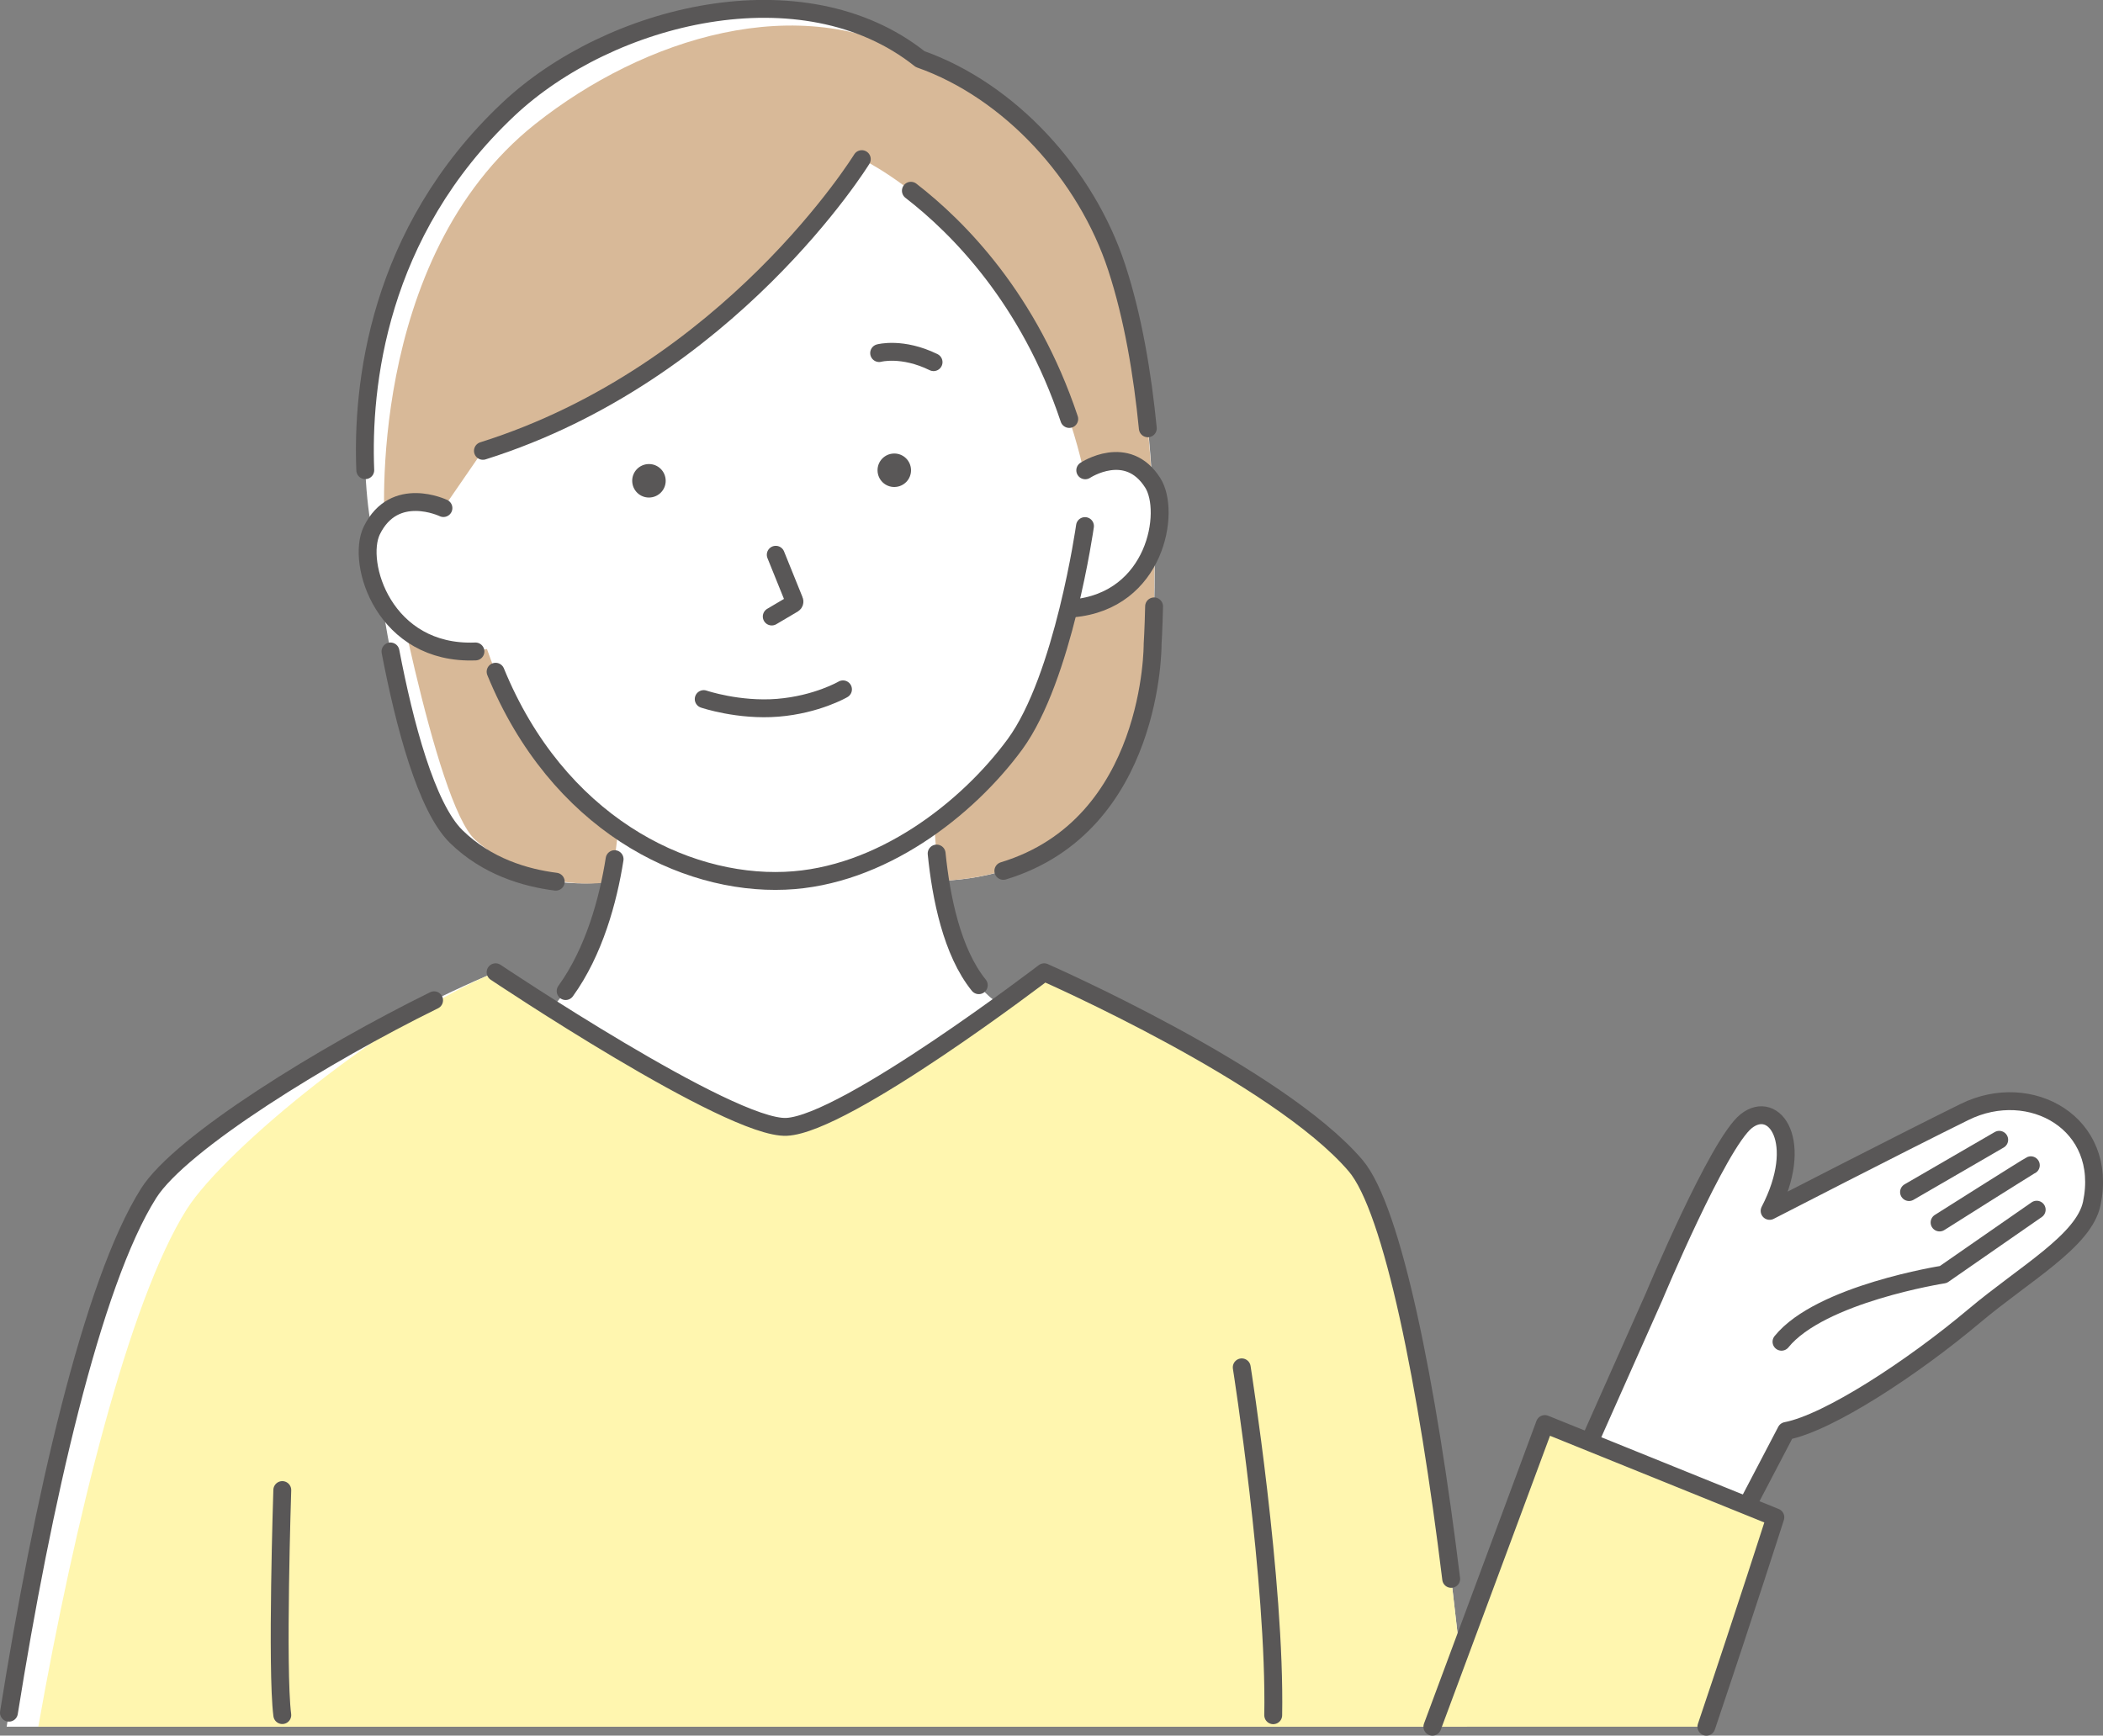 <?xml version="1.0" encoding="UTF-8"?><svg id="_レイヤー_2" xmlns="http://www.w3.org/2000/svg" viewBox="0 0 157.64 130.12"><rect x="0" y="0" width="157.64" height="130.12" fill="#808080" stroke="none"/><defs><style>.cls-1{fill:#595757;}.cls-2{fill:#fff;}.cls-3{fill:#fff6af;}.cls-4{fill:#d8b998;}.cls-5{fill:none;stroke:#595757;stroke-linecap:round;stroke-linejoin:round;stroke-width:1.34px;}</style></defs><g id="_レイヤー_2-2"><path class="cls-2" d="M45.68,66.11s-6.88,1.1-11.47-3.39c-4.28-4.18-6.33-22.96-6.33-22.96,0,0-4.02-18.17,10.24-31.57,7.59-7.14,22.08-10.75,30.86-3.76,6.72,2.37,12.45,8.63,14.74,15.63,3.77,11.52,2.69,28.22,2.69,28.22,0,0,.14,17.09-15.87,17.76l-24.85.06Z"/><path class="cls-4" d="M45.68,66.11s-5.22,1.11-10.04-3.13c-3.06-2.7-6.8-23.54-6.8-23.54,0,0-1.49-20.01,11.29-30.15,8.14-6.45,19.8-10.13,28.83-4.86,6.72,2.37,12.45,8.63,14.74,15.63,3.77,11.52,2.69,28.22,2.69,28.22,0,0,.14,17.09-15.87,17.76l-24.85.06Z"/><path class="cls-2" d="M11.14,89.45c2.9-4.58,18.1-13.35,26.01-16.56,0,0,17.59,11.79,21.81,11.59,4.44-.21,19.31-11.59,19.31-11.59,0,0,17.53,7.69,23.34,14.49,3.49,4.08,6.71,23.91,8.35,42.07H.5c2.49-15.93,6.28-33.11,10.64-40Z"/><path class="cls-2" d="M64.6,11.93s13.32,6.26,16.94,24.82c-.07,1.68-.22,2.7-.22,2.7,0,0-1.6,11.39-5.25,16.36-3.56,4.86-10.07,9.94-17.24,10.23-7.61.31-17.06-4.37-21.69-15.67,0,0-1.89-4.75-3.91-12.27l2.96-4.3c18.52-5.82,28.4-21.87,28.4-21.87Z"/><path class="cls-1" d="M49.9,36.03c.01.69-.54,1.26-1.24,1.27-.69.01-1.26-.54-1.27-1.24-.01-.69.54-1.26,1.24-1.27.69-.01,1.26.54,1.27,1.24Z"/><path class="cls-2" d="M40.13,76.7c4.81-3.81,6.07-11.66,6.26-15.37h23.63c.16,4.17,1.05,12.52,5.78,14.4l-17.1,14.95-18.57-13.97Z"/><path class="cls-1" d="M68.29,35.24c.01.69-.54,1.26-1.24,1.27-.69.01-1.26-.54-1.27-1.24-.01-.69.54-1.26,1.24-1.27.69-.01,1.26.54,1.27,1.24Z"/><path class="cls-5" d="M58.15,41.59l1.39,3.44c.04.09,0,.19-.08.24l-1.61.95"/><path class="cls-5" d="M65.9,26.47s1.73-.47,4.08.68"/><path class="cls-3" d="M13.99,90.67c2.9-4.58,15.24-14.57,23.16-17.78,0,0,17.59,11.79,21.81,11.59,4.44-.21,19.31-11.59,19.31-11.59,0,0,17.53,7.69,23.34,14.49,3.49,4.08,6.71,23.91,8.35,42.07H2.87c2.72-15.33,6.77-31.88,11.12-38.78Z"/><path class="cls-5" d="M63.19,51.68s-1.95,1.14-4.88,1.38c-2.94.24-5.56-.65-5.56-.65"/><path class="cls-5" d="M86.51,45.46c-.04,1.77-.11,2.83-.11,2.83,0,0,.11,13.57-11.19,17"/><path class="cls-5" d="M27.38,35.25c-.25-6.24.87-17.79,10.73-27.06,7.59-7.14,22.08-10.75,30.86-3.76,6.72,2.37,12.45,8.63,14.74,15.63,1.22,3.72,1.93,7.99,2.33,12.05"/><path class="cls-5" d="M41.66,66.1c-2.29-.29-5.16-1.13-7.46-3.38-2.25-2.2-3.89-8.45-4.93-13.88"/><path class="cls-2" d="M80.42,45.61c6.23-.55,7.36-7.26,5.99-9.41-1.92-3.03-5.06-.94-5.06-.94l-2.62,1.25v9.1s1.69,0,1.69,0Z"/><path class="cls-5" d="M80.42,45.61c6.23-.55,7.36-7.26,5.99-9.41-1.92-3.03-5.06-.94-5.06-.94"/><path class="cls-5" d="M37.15,50.36c4.63,11.31,14.08,15.99,21.69,15.67,7.17-.29,13.67-5.37,17.24-10.23,3.64-4.97,5.25-16.36,5.25-16.36"/><path class="cls-2" d="M35.64,48.84c-6.84.27-8.96-6.63-7.77-9.07,1.68-3.44,5.37-1.68,5.37-1.68l2.4,1.35,1.87,9-1.87.4Z"/><path class="cls-5" d="M33.24,38.09s-3.68-1.77-5.37,1.68c-1.19,2.44.93,9.34,7.77,9.07"/><path class="cls-5" d="M64.6,11.93s-9.88,16.04-28.4,21.87"/><path class="cls-5" d="M80.15,31.41c-3-9-8.3-14.35-11.87-17.11"/><path class="cls-5" d="M42.4,74.3c2.14-2.96,3.19-6.83,3.67-9.89"/><path class="cls-5" d="M70.21,63.99c.33,3.27,1.14,7.37,3.16,9.87"/><path class="cls-5" d="M37.15,72.89s17.59,11.79,21.81,11.59c4.44-.21,19.31-11.59,19.31-11.59,0,0,17.53,7.69,23.34,14.49,2.79,3.26,5.4,16.53,7.17,30.99"/><path class="cls-5" d="M93.08,102.51s2.54,16.11,2.36,26.08"/><path class="cls-5" d="M.67,128.4c2.49-15.62,6.21-32.2,10.47-38.94,2.4-3.8,13.24-10.46,21.4-14.47"/><path class="cls-2" d="M119.14,108.11l4.85-10.9s4.8-11.49,6.91-13.16,4.43,1.56,1.75,6.73c0,0,9.69-4.99,14.62-7.42,4.93-2.43,10.79.86,9.53,6.86-.59,2.82-5.03,5.25-8.83,8.45-4.59,3.86-10.9,8-14.08,8.61l-2.93,5.6-11.81-4.78Z"/><path class="cls-5" d="M152.67,90.69l-7,4.86s-9.22,1.44-12.13,5.04"/><path class="cls-5" d="M152.23,87.36c-.17.07-6.84,4.29-6.84,4.29"/><line class="cls-5" x1="149.86" y1="85.45" x2="143.1" y2="89.37"/><path class="cls-5" d="M119.14,108.11l4.85-10.9s4.8-11.49,6.91-13.16,4.43,1.56,1.75,6.73c0,0,9.69-4.99,14.62-7.42,4.93-2.43,10.79.86,9.53,6.86-.59,2.82-5.03,5.25-8.83,8.45-4.59,3.86-10.9,8-14.08,8.61l-2.93,5.6"/><path class="cls-3" d="M115.79,106.76l17.28,6.99s-2,6.34-5.17,15.7h-20.55c4.21-11.28,8.43-22.69,8.43-22.69Z"/><path class="cls-5" d="M127.91,129.45c2.99-8.87,5.17-15.7,5.17-15.7l-17.28-6.99s-4.34,11.71-8.43,22.69"/><path class="cls-5" d="M21.16,111.71s-.44,13.45,0,16.87"/></g></svg>